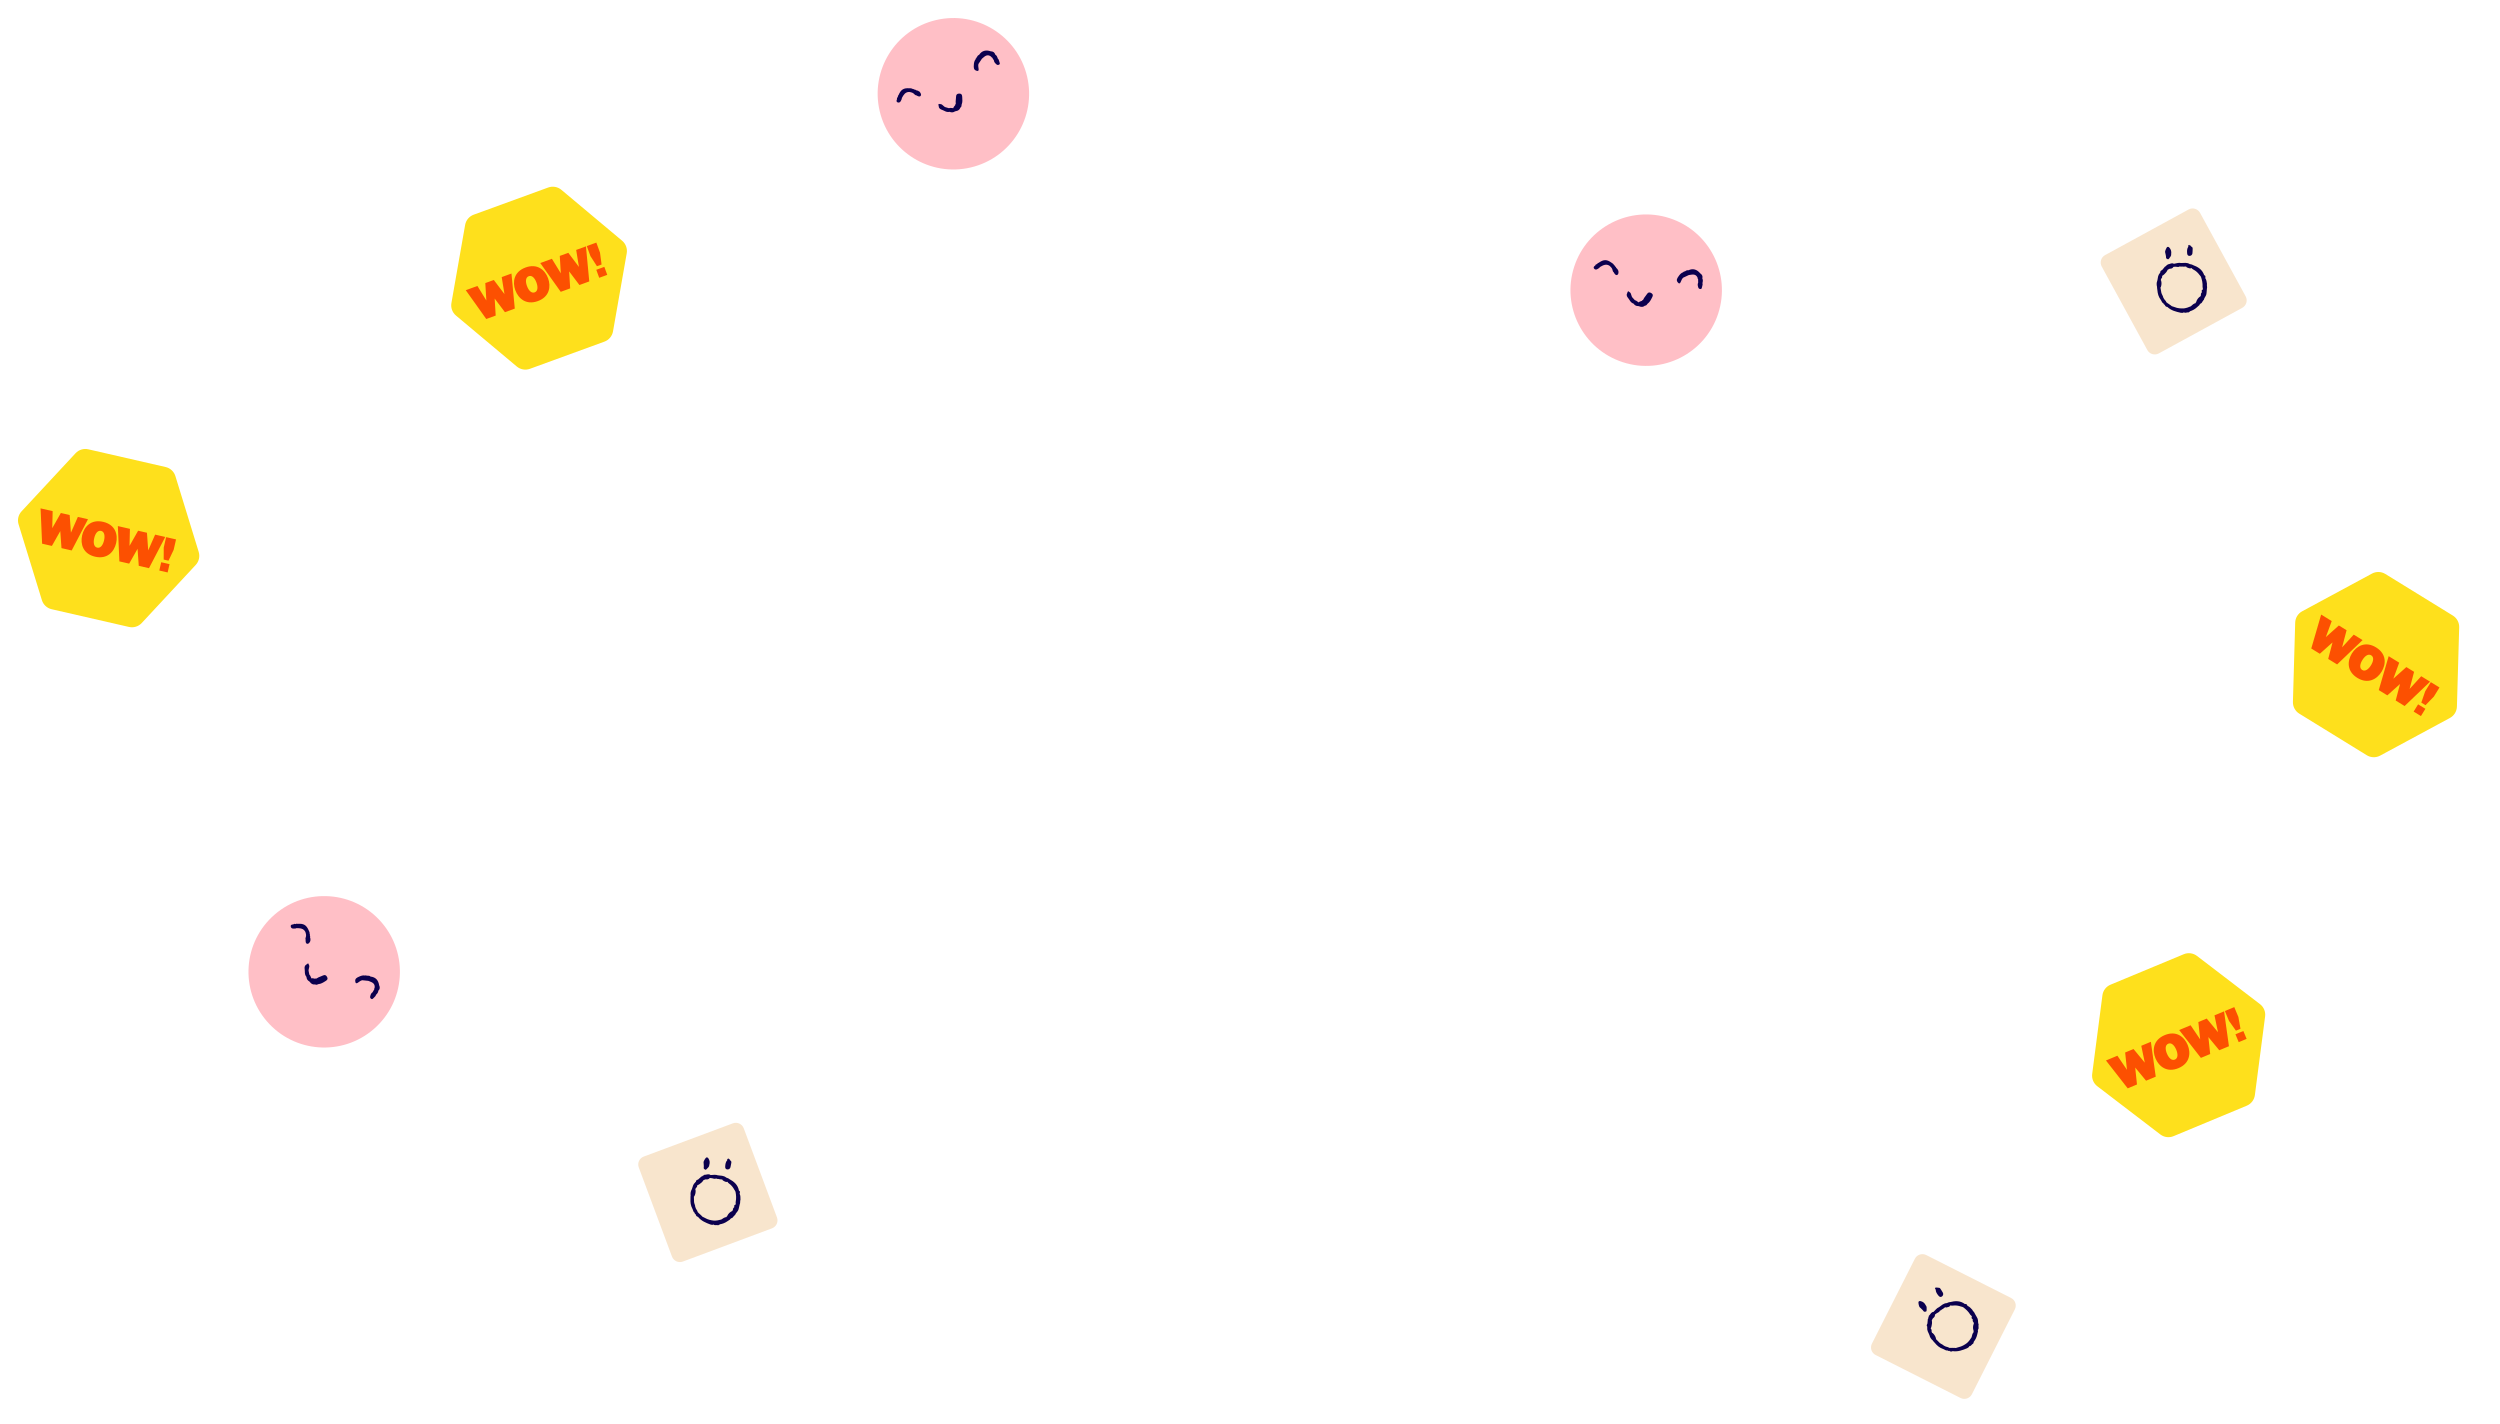 <svg width="690" height="393" viewBox="0 0 690 393" fill="none" xmlns="http://www.w3.org/2000/svg">
<path d="M14.258 168.146C12.976 167.852 11.948 166.897 11.562 165.64L5.127 144.714C4.741 143.457 5.054 142.09 5.95 141.127L20.854 125.091C21.75 124.128 23.091 123.716 24.373 124.01L45.712 128.9C46.994 129.194 48.021 130.149 48.408 131.406L54.842 152.332C55.229 153.588 54.915 154.956 54.02 155.919L39.115 171.954C38.22 172.918 36.879 173.33 35.597 173.036L14.258 168.146Z" fill="#FEE01C"/>
<path d="M19.789 151.927L16.97 151.281L16.635 146.586L14.323 150.675L11.619 150.055L11.199 140.311L14.533 141.075L14.421 145.777L16.791 141.592L19.231 142.151L19.575 147.018L21.489 142.669L24.285 143.309L19.789 151.927ZM26.835 151.154C27.797 151.375 28.442 150.353 28.717 149.149C28.993 147.946 28.858 146.746 27.896 146.525C26.922 146.302 26.277 147.324 26.002 148.527C25.726 149.73 25.861 150.931 26.835 151.154ZM22.67 147.752C23.216 145.368 25.111 143.258 28.468 144.027C31.814 144.794 32.601 147.519 32.054 149.902C31.508 152.286 29.608 154.419 26.262 153.652C22.905 152.883 22.124 150.135 22.67 147.752ZM41.118 156.815L38.299 156.169L37.964 151.474L35.652 155.563L32.948 154.943L32.528 145.199L35.862 145.963L35.749 150.665L38.12 146.48L40.56 147.039L40.904 151.906L42.818 147.557L45.613 148.197L41.118 156.815ZM45.849 148.252L48.588 148.879L47.929 151.755L46.507 154.746L45.178 154.441L45.19 151.128L45.849 148.252ZM43.966 157.468L44.491 155.176L46.794 155.704L46.269 157.996L43.966 157.468Z" fill="#FC5001"/>
<path d="M634.596 196.965C633.477 196.276 632.81 195.041 632.848 193.726L633.474 171.843C633.512 170.528 634.248 169.334 635.405 168.709L654.67 158.31C655.827 157.685 657.23 157.725 658.349 158.415L676.988 169.899C678.107 170.589 678.774 171.824 678.736 173.138L678.11 195.022C678.072 196.336 677.336 197.531 676.179 198.156L656.914 208.555C655.757 209.18 654.354 209.139 653.235 208.45L634.596 196.965Z" fill="#FEE01C"/>
<path d="M645.045 183.384L642.583 181.867L643.774 177.312L640.271 180.442L637.909 178.987L640.641 169.624L643.553 171.418L641.936 175.835L645.525 172.633L647.657 173.946L646.419 178.666L649.628 175.161L652.07 176.666L645.045 183.384ZM651.966 184.914C652.807 185.432 653.745 184.671 654.393 183.62C655.04 182.569 655.298 181.389 654.458 180.871C653.607 180.347 652.668 181.108 652.021 182.159C651.373 183.21 651.115 184.39 651.966 184.914ZM649.115 180.354C650.397 178.273 652.869 176.882 655.802 178.689C658.724 180.49 658.594 183.323 657.311 185.405C656.029 187.486 653.544 188.897 650.622 187.096C647.689 185.289 647.832 182.436 649.115 180.354ZM663.674 194.862L661.212 193.345L662.403 188.791L658.901 191.921L656.539 190.466L659.27 181.102L662.183 182.897L660.566 187.313L664.154 184.112L666.286 185.425L665.049 190.145L668.258 186.64L670.7 188.145L663.674 194.862ZM670.905 188.271L673.297 189.745L671.75 192.257L669.443 194.633L668.282 193.918L669.358 190.784L670.905 188.271ZM666.162 196.395L667.396 194.394L669.407 195.633L668.174 197.635L666.162 196.395Z" fill="#FC5001"/>
<circle cx="454.348" cy="80.09" r="20.899" transform="rotate(18.058 454.348 80.09)" fill="#FFBFC6"/>
<path fill-rule="evenodd" clip-rule="evenodd" d="M469.871 78.152C469.976 77.714 470.077 77.277 469.84 76.85C470.025 76.217 469.759 75.773 469.248 75.43C468.357 74.372 467.294 73.994 465.982 74.603C465.659 74.528 465.395 74.653 465.149 74.845L465.149 74.846C465.019 74.83 464.913 74.863 464.844 74.981L464.849 75.001C464.704 74.956 464.597 74.997 464.542 75.143L464.537 75.144C463.987 75.331 463.614 75.776 463.32 76.204C463.298 76.235 463.276 76.266 463.254 76.298C462.915 76.784 462.521 77.351 463.108 77.979L463.11 77.984C463.454 78.43 463.712 78.199 463.867 77.841C463.894 77.778 463.92 77.714 463.947 77.651L463.947 77.651C464.097 77.29 464.245 76.933 464.54 76.656L464.561 76.641C465.069 76.403 465.576 76.164 466.086 75.926C466.171 75.912 466.256 75.897 466.341 75.882C467.225 75.727 468.108 75.571 468.569 76.727C468.528 76.859 468.54 76.975 468.679 77.044C468.682 77.207 468.684 77.37 468.687 77.533C468.69 77.696 468.692 77.859 468.694 78.022C468.462 78.457 468.589 78.891 468.714 79.314L468.726 79.357C468.81 79.643 469.06 79.783 469.353 79.778C469.648 79.772 469.697 79.517 469.737 79.309L469.742 79.284C469.761 79.182 469.79 79.08 469.819 78.978C469.896 78.71 469.973 78.44 469.871 78.152ZM465.172 74.892L465.162 74.871L465.174 74.891L465.174 74.891C465.182 74.906 465.191 74.921 465.199 74.937C465.197 74.936 465.194 74.938 465.194 74.938C465.187 74.922 465.18 74.907 465.172 74.892ZM464.713 75.253C464.713 75.253 464.716 75.235 464.72 75.216L464.725 75.217L464.713 75.253ZM455.797 80.912C455.291 80.592 454.895 80.646 454.589 81.124C454.458 81.328 454.31 81.519 454.163 81.71C453.899 82.051 453.636 82.392 453.472 82.799C453.322 82.805 453.232 82.886 453.183 83.022L453.17 83.032C453.092 83.062 453.012 83.087 452.932 83.113C452.689 83.189 452.446 83.266 452.265 83.473L452.263 83.472C452.173 83.412 452.086 83.344 451.999 83.277C451.77 83.099 451.54 82.92 451.236 82.867C451.135 82.756 451.034 82.647 450.933 82.537L450.932 82.536C450.831 82.426 450.731 82.317 450.63 82.206C450.403 82.004 450.326 81.728 450.249 81.452C450.175 81.186 450.101 80.921 449.894 80.721C449.862 80.703 449.829 80.683 449.797 80.664C449.764 80.644 449.732 80.625 449.699 80.606C449.446 80.275 449.279 80.354 449.172 80.718C449.158 80.755 449.146 80.792 449.133 80.829L449.133 80.829C449.121 80.866 449.108 80.903 449.095 80.94C448.788 81.534 449.095 81.921 449.401 82.309C449.51 82.447 449.62 82.585 449.701 82.733C449.978 83.209 450.299 83.637 450.862 83.807C451.189 84.266 451.62 84.514 452.196 84.477C452.235 84.488 452.274 84.499 452.312 84.51C452.351 84.521 452.39 84.532 452.428 84.543C453.002 84.786 453.542 84.774 454.031 84.342L454.054 84.364C454.375 84.338 454.535 84.109 454.695 83.882L454.734 83.826C455.317 83.407 455.628 82.79 455.937 82.176L455.937 82.175C455.962 82.127 455.986 82.078 456.011 82.03C456.223 81.61 456.311 81.237 455.797 80.912ZM446.562 74.593L446.603 74.625C446.611 74.64 446.622 74.654 446.633 74.668C446.647 74.687 446.661 74.704 446.666 74.721C446.74 75.158 446.742 75.707 446.356 75.874C445.956 76.051 445.708 75.671 445.493 75.341C445.464 75.297 445.436 75.254 445.408 75.213L445.432 75.176C445.216 75.047 445.106 74.816 445.077 74.607C445.002 74.057 444.638 73.726 444.27 73.39C444.251 73.373 444.232 73.356 444.213 73.338C443.25 72.745 442.433 73.217 441.617 73.688L441.598 73.698C441.495 73.889 441.322 73.997 441.148 74.106C441.093 74.14 441.037 74.175 440.984 74.212C440.609 74.477 440.215 74.476 439.957 74.114C439.686 73.735 439.996 73.476 440.304 73.274C440.351 73.014 440.54 72.93 440.772 72.898C440.795 72.869 440.817 72.839 440.839 72.808C440.932 72.681 441.025 72.553 441.214 72.549L441.218 72.545C442.595 71.564 443.469 71.555 444.787 72.508C445.116 72.672 445.366 72.916 445.546 73.235L445.56 73.249C445.695 73.291 445.766 73.373 445.75 73.518C445.924 73.596 446.038 73.722 446.066 73.917L446.081 73.936C446.117 73.972 446.153 74.008 446.19 74.043C446.352 74.198 446.514 74.353 446.562 74.593Z" fill="#0B004E"/>
<path d="M599.897 313.58C598.683 314.085 597.291 313.904 596.247 313.105L578.858 299.804C577.814 299.005 577.275 297.71 577.444 296.406L580.269 274.696C580.438 273.392 581.291 272.278 582.505 271.773L602.718 263.364C603.932 262.859 605.324 263.04 606.368 263.839L623.757 277.14C624.802 277.939 625.341 279.234 625.171 280.538L622.346 302.248C622.177 303.552 621.324 304.666 620.11 305.171L599.897 313.58Z" fill="#FEE01C"/>
<path d="M594.984 297.163L592.314 298.274L589.315 294.645L589.807 299.317L587.245 300.383L581.245 292.693L584.404 291.379L587.042 295.272L586.542 290.489L588.854 289.528L591.96 293.29L590.992 288.638L593.64 287.536L594.984 297.163ZM600.272 292.443C601.183 292.063 601.114 290.857 600.64 289.717C600.166 288.578 599.359 287.678 598.448 288.058C597.525 288.441 597.594 289.648 598.068 290.787C598.542 291.927 599.349 292.826 600.272 292.443ZM594.905 292.09C593.966 289.833 594.283 287.014 597.463 285.692C600.633 284.373 602.855 286.135 603.794 288.393C604.733 290.65 604.425 293.49 601.256 294.809C598.076 296.132 595.844 294.348 594.905 292.09ZM615.187 288.759L612.517 289.869L609.518 286.241L610.01 290.912L607.449 291.978L601.449 284.288L604.607 282.974L607.245 286.868L606.745 282.085L609.057 281.123L612.163 284.886L611.195 280.234L613.844 279.132L615.187 288.759ZM614.067 279.039L616.661 277.96L617.794 280.684L618.374 283.944L617.115 284.468L615.2 281.763L614.067 279.039ZM617.885 287.636L616.982 285.466L619.164 284.558L620.067 286.729L617.885 287.636Z" fill="#FC5001"/>
<path d="M528.5 347.426L516.65 370.846C516.066 371.999 516.527 373.405 517.681 373.989L541.1 385.839C542.254 386.423 543.659 385.961 544.243 384.808L556.093 361.389C556.677 360.235 556.216 358.829 555.062 358.246L531.643 346.396C530.489 345.812 529.083 346.273 528.5 347.426Z" fill="#F8E5CD"/>
<path d="M530.14 359.122C529.869 359.05 529.661 359.076 529.513 359.299C529.406 359.459 529.633 360.586 529.798 360.761C530.158 361.142 530.602 361.44 530.9 361.886C531.056 362.12 531.29 362.03 531.488 362.01C531.709 361.988 531.752 361.816 531.749 361.611C531.743 361.127 531.863 360.627 531.495 360.248C531.193 359.625 530.749 359.282 530.14 359.122Z" fill="#0B004E"/>
<path d="M535.012 357.593C535.27 357.911 535.575 358.102 535.963 357.839C536.29 357.621 536.438 357.187 536.241 356.799C536.043 356.408 535.771 356.052 535.545 355.673C535.357 355.36 535.077 355.414 534.807 355.417C534.665 355.317 534.527 355.27 534.397 355.416L534.396 355.417C534.191 355.337 534.054 355.346 534.122 355.623L534.121 355.628C534.049 355.64 534.011 355.688 534.044 355.753C534.077 355.82 534.139 355.82 534.19 355.767L534.192 355.768C534.173 355.835 534.194 355.889 534.253 355.93C534.254 356.593 534.615 357.105 535.012 357.593Z" fill="#0B004E"/>
<path d="M546.052 366.225C546.093 366.103 546.106 365.978 546.047 365.852C546.211 365.604 545.991 365.373 545.975 365.134C545.94 364.601 545.958 364.057 545.631 363.575C545.599 363.521 545.569 363.466 545.538 363.413C545.383 363.139 545.227 362.864 545.071 362.591C544.944 362.14 544.5 361.892 544.328 361.471C543.945 361.08 543.604 360.633 543.066 360.442C542.886 360.178 542.804 359.761 542.338 359.933C541 358.912 539.582 359.027 538.147 359.395C537.825 359.377 537.586 359.593 537.297 359.664L537.279 359.661C536.398 359.71 535.825 360.31 535.176 360.772C534.515 361.026 534.147 361.623 533.657 362.079C533.067 362.123 532.84 362.606 532.538 362.999C532.376 363.059 532.315 363.177 532.35 363.351L532.347 363.361C532.253 363.418 532.232 363.499 532.274 363.604L532.273 363.607C532.175 363.665 532.162 363.75 532.204 363.855L532.222 363.868C532.029 364.077 532.03 364.346 532.042 364.617C531.949 364.916 532.063 365.258 531.858 365.543C531.711 365.747 531.78 366.001 531.947 366.214C531.877 366.291 531.875 366.377 531.931 366.468C531.821 367.171 532.198 367.758 532.476 368.369C532.461 368.422 532.478 368.462 532.526 368.489C532.64 369.113 533.004 369.588 533.473 369.997C533.506 370.05 533.541 370.102 533.574 370.154C534.189 370.851 534.77 371.588 535.616 372.026C535.877 372.139 536.139 372.251 536.4 372.363C536.419 372.378 536.444 372.39 536.483 372.398C536.81 372.552 537.112 372.808 537.501 372.714C537.649 372.878 537.823 372.9 538.013 372.836C538.311 373.072 538.616 373.095 538.927 372.912C540.369 373.136 541.635 372.645 542.897 372.13C543.178 372.015 543.408 371.836 543.532 371.545C543.928 371.559 544.091 371.232 544.331 371.018C544.51 370.923 544.699 370.834 544.669 370.574L544.673 370.561C544.774 370.513 544.807 370.435 544.764 370.324C545.205 369.762 545.527 369.136 545.688 368.423C545.75 368.172 545.812 367.919 545.874 367.668C545.952 367.532 545.955 367.393 545.862 367.254C545.937 367.192 545.947 367.113 545.908 367.023C546.069 366.783 546.157 366.527 546.052 366.225ZM545.068 362.591C545.058 362.605 545.048 362.619 545.042 362.634C545.048 362.619 545.057 362.604 545.068 362.591ZM532.141 366.122C532.142 366.123 532.142 366.123 532.141 366.122C532.144 366.12 532.144 366.116 532.146 366.113C532.146 366.113 532.146 366.113 532.146 366.111C532.146 366.111 532.146 366.111 532.147 366.112C532.149 366.111 532.15 366.11 532.151 366.109C532.15 366.117 532.147 366.125 532.145 366.132C532.145 366.13 532.143 366.127 532.142 366.126C532.14 366.127 532.139 366.125 532.141 366.122C532.142 366.123 532.141 366.124 532.141 366.122ZM532.39 363.539L532.393 363.537C532.395 363.541 532.397 363.547 532.397 363.547C532.397 363.547 532.393 363.543 532.39 363.539ZM539.816 372.046C539.573 372.026 539.329 371.994 539.088 372.022C539.083 372.021 539.077 372.021 539.072 372.019C538.998 372.008 538.924 372.001 538.848 372.001C538.78 372.002 538.71 372.009 538.642 372.014C538.638 372.014 538.633 372.015 538.629 372.016C538.599 372.018 538.568 372.019 538.537 372.021C538.489 372.023 538.443 372.026 538.396 372.029C538.299 371.973 538.207 371.985 538.118 372.026C538.07 372.017 538.024 372.007 537.979 371.991C537.924 371.964 537.872 371.935 537.817 371.908C537.765 371.875 537.712 371.847 537.655 371.827C537.631 371.816 537.603 371.81 537.579 371.802C537.568 371.798 537.56 371.795 537.549 371.793C537.528 371.787 537.507 371.777 537.484 371.772C537.484 371.774 537.4 371.748 537.398 371.749C537.342 371.732 537.287 371.716 537.23 371.704C537.229 371.707 537.147 371.68 537.146 371.682C537.092 371.665 537.037 371.646 536.982 371.629C536.931 371.608 536.882 371.583 536.831 371.562C536.778 371.515 536.719 371.478 536.65 371.463C536.626 371.449 536.602 371.436 536.575 371.425C536.558 371.421 536.54 371.417 536.522 371.414C536.19 371.063 535.711 370.948 535.354 370.637C535.007 370.284 534.661 369.931 534.314 369.577C534.326 369.514 534.332 369.45 534.325 369.379C534.159 368.795 533.86 368.294 533.384 367.901C533.337 367.888 533.291 367.878 533.246 367.867C533.246 367.797 533.226 367.73 533.181 367.668C533.169 367.657 533.156 367.646 533.142 367.633C533.132 367.527 533.121 367.422 533.111 367.316C533.194 367.032 533.016 366.842 532.863 366.643C532.899 366.605 532.931 366.563 532.95 366.512C533 366.355 533.053 366.201 533.1 366.044C533.233 365.545 533.279 365.036 533.197 364.511C533.186 364.484 533.174 364.458 533.162 364.432C533.25 364.242 533.375 364.07 533.459 363.878C533.544 363.81 533.627 363.74 533.707 363.665C533.865 363.529 533.997 363.375 534.026 363.151C534.015 362.999 534.039 362.882 534.087 362.79C534.252 362.638 534.46 362.532 534.64 362.397C534.742 362.354 534.841 362.309 534.928 362.251C535.028 362.191 535.124 362.125 535.211 362.05C535.26 362.006 535.303 361.958 535.341 361.904C535.364 361.894 535.377 361.867 535.379 361.825C535.385 361.806 535.392 361.788 535.398 361.77C535.396 361.754 535.398 361.745 535.398 361.732C535.423 361.724 535.456 361.71 535.456 361.71L535.478 361.688C535.517 361.706 535.559 361.729 535.577 361.697C535.649 361.673 535.715 361.638 535.771 361.587C535.81 361.545 535.851 361.502 535.89 361.46C536.195 361.3 536.482 361.114 536.737 360.88C536.791 360.852 536.846 360.825 536.9 360.797C536.901 360.795 536.9 360.793 536.9 360.791C536.981 360.825 537.063 360.857 537.146 360.876C537.595 360.759 538.105 360.74 538.34 360.275C538.56 360.384 538.792 360.367 539.023 360.336C539.777 360.236 540.515 360.351 541.246 360.609C541.459 360.647 541.656 360.716 541.844 360.8C542.59 361.344 543.254 361.974 543.75 362.782C543.814 362.887 543.86 363.005 544.005 363.009L543.997 363.016C544.09 363.155 544.181 363.294 544.274 363.433C544.219 363.485 544.169 363.542 544.145 363.622C544.143 363.844 544.242 364.002 544.453 364.089C544.46 364.089 544.465 364.086 544.471 364.086C544.473 364.21 544.469 364.332 544.462 364.455C544.462 364.673 544.544 364.85 544.731 364.978C544.736 364.979 544.74 364.979 544.745 364.98C544.684 365.058 544.709 365.132 544.777 365.201C544.753 365.254 544.763 365.301 544.807 365.343C544.792 365.348 544.777 365.351 544.763 365.359C544.514 365.953 544.489 366.572 544.676 367.212C544.694 367.221 544.71 367.225 544.727 367.23C544.646 367.357 544.677 367.488 544.748 367.62C544.75 367.62 544.753 367.621 544.756 367.623C544.363 368.025 544.288 368.572 544.156 369.096C543.804 369.68 543.402 370.21 542.911 370.658C542.217 371.181 541.474 371.627 540.581 371.817C540.495 371.836 540.413 371.858 540.33 371.887C540.158 371.965 539.988 372.017 539.816 372.046Z" fill="#0B004E"/>
<path d="M202.268 310.043L177.674 319.211C176.463 319.663 175.848 321.008 176.3 322.219L185.467 346.813C185.919 348.024 187.264 348.639 188.476 348.188L213.07 339.02C214.281 338.569 214.896 337.223 214.444 336.012L205.277 311.418C204.825 310.207 203.479 309.592 202.268 310.043Z" fill="#F8E5CD"/>
<path d="M195.54 319.752C195.39 319.516 195.219 319.393 194.959 319.457C194.772 319.502 194.174 320.484 194.176 320.725C194.183 321.249 194.307 321.769 194.224 322.299C194.179 322.577 194.412 322.669 194.571 322.789C194.748 322.922 194.897 322.826 195.034 322.672C195.358 322.313 195.784 322.027 195.771 321.499C195.973 320.836 195.879 320.282 195.54 319.752Z" fill="#0B004E"/>
<path d="M200.156 321.935C200.13 322.344 200.225 322.691 200.689 322.762C201.077 322.822 201.48 322.604 201.599 322.186C201.718 321.764 201.76 321.318 201.85 320.886C201.925 320.529 201.683 320.379 201.482 320.198C201.446 320.028 201.376 319.899 201.182 319.919L201.18 319.919C201.084 319.721 200.977 319.635 200.839 319.884L200.835 319.887C200.774 319.847 200.714 319.856 200.694 319.927C200.673 319.999 200.718 320.041 200.791 320.036L200.792 320.038C200.732 320.074 200.712 320.128 200.728 320.199C200.278 320.687 200.196 321.308 200.156 321.935Z" fill="#0B004E"/>
<path d="M202.412 335.769C202.525 335.707 202.62 335.625 202.662 335.492C202.95 335.421 202.945 335.102 203.096 334.915C203.432 334.5 203.814 334.112 203.901 333.536C203.914 333.475 203.929 333.415 203.942 333.354C204.014 333.047 204.086 332.741 204.157 332.434C204.37 332.016 204.211 331.533 204.371 331.106C204.355 330.56 204.408 330 204.142 329.495C204.188 329.179 204.411 328.817 203.952 328.627C203.661 326.969 202.542 326.092 201.238 325.389C201.013 325.156 200.692 325.153 200.431 325.01L200.42 324.995C199.739 324.434 198.912 324.485 198.121 324.385C197.463 324.123 196.788 324.311 196.118 324.314C195.655 323.947 195.161 324.148 194.672 324.232C194.513 324.166 194.387 324.211 194.295 324.362L194.286 324.368C194.178 324.345 194.108 324.391 194.067 324.497L194.065 324.498C193.953 324.475 193.886 324.528 193.846 324.634L193.85 324.655C193.567 324.678 193.385 324.876 193.21 325.084C192.939 325.24 192.79 325.569 192.446 325.639C192.2 325.689 192.079 325.922 192.057 326.192C191.954 326.202 191.894 326.264 191.872 326.368C191.315 326.81 191.193 327.497 190.983 328.135C190.936 328.163 190.922 328.204 190.939 328.257C190.599 328.793 190.544 329.388 190.612 330.007C190.6 330.068 190.591 330.13 190.579 330.191C190.558 331.121 190.486 332.056 190.809 332.952C190.924 333.212 191.041 333.472 191.157 333.731C191.161 333.755 191.171 333.781 191.194 333.813C191.33 334.148 191.378 334.542 191.727 334.736C191.725 334.957 191.838 335.091 192.022 335.173C192.081 335.549 192.289 335.772 192.641 335.848C193.549 336.991 194.812 337.49 196.088 337.967C196.373 338.074 196.663 338.098 196.952 337.969C197.233 338.247 197.575 338.118 197.897 338.123C198.093 338.175 198.291 338.238 198.446 338.026L198.458 338.02C198.565 338.053 198.642 338.018 198.685 337.907C199.391 337.794 200.052 337.552 200.654 337.137C200.87 336.995 201.087 336.851 201.303 336.708C201.452 336.661 201.549 336.561 201.575 336.396C201.671 336.402 201.733 336.351 201.766 336.258C202.046 336.191 202.285 336.062 202.412 335.769ZM204.155 332.432C204.137 332.435 204.121 332.439 204.106 332.445C204.121 332.439 204.138 332.433 204.155 332.432ZM192.262 326.257C192.262 326.258 192.262 326.258 192.262 326.257C192.265 326.257 192.268 326.254 192.271 326.253C192.271 326.253 192.271 326.253 192.273 326.252C192.273 326.252 192.273 326.252 192.273 326.253C192.275 326.254 192.276 326.254 192.278 326.254C192.272 326.259 192.264 326.262 192.258 326.267C192.259 326.265 192.259 326.261 192.26 326.26C192.258 326.259 192.258 326.258 192.262 326.257C192.262 326.258 192.26 326.258 192.262 326.257ZM194.197 324.527L194.2 324.528C194.199 324.533 194.197 324.538 194.197 324.538C194.197 324.538 194.196 324.532 194.197 324.527ZM193.882 335.816C193.717 335.636 193.559 335.447 193.363 335.304C193.361 335.3 193.356 335.296 193.354 335.292C193.307 335.233 193.257 335.177 193.202 335.126C193.15 335.08 193.095 335.038 193.041 334.996C193.038 334.993 193.034 334.991 193.031 334.988C193.007 334.969 192.983 334.949 192.959 334.93C192.922 334.899 192.887 334.869 192.85 334.84C192.817 334.733 192.741 334.679 192.647 334.649C192.619 334.61 192.592 334.572 192.569 334.529C192.547 334.472 192.529 334.415 192.507 334.358C192.491 334.298 192.471 334.242 192.443 334.189C192.433 334.165 192.416 334.141 192.404 334.119C192.399 334.108 192.395 334.1 192.388 334.092C192.376 334.073 192.368 334.051 192.355 334.032C192.353 334.034 192.309 333.957 192.307 333.957C192.277 333.907 192.247 333.857 192.213 333.81C192.211 333.812 192.169 333.736 192.167 333.737C192.139 333.688 192.111 333.636 192.083 333.587C192.06 333.537 192.04 333.485 192.017 333.435C192.01 333.365 191.992 333.297 191.951 333.24C191.943 333.213 191.934 333.187 191.922 333.161C191.913 333.146 191.902 333.131 191.891 333.116C191.885 332.634 191.611 332.224 191.56 331.754C191.544 331.258 191.53 330.765 191.514 330.269C191.566 330.231 191.613 330.188 191.657 330.132C191.931 329.589 192.052 329.018 191.969 328.407C191.942 328.365 191.915 328.327 191.89 328.289C191.938 328.237 191.968 328.174 191.978 328.098C191.976 328.081 191.974 328.064 191.972 328.046C192.036 327.961 192.1 327.876 192.164 327.792C192.418 327.639 192.416 327.379 192.439 327.129C192.491 327.125 192.543 327.116 192.592 327.092C192.734 327.011 192.878 326.933 193.019 326.85C193.455 326.573 193.834 326.231 194.131 325.789C194.141 325.762 194.15 325.735 194.158 325.707C194.352 325.628 194.56 325.586 194.753 325.502C194.861 325.51 194.97 325.514 195.08 325.514C195.288 325.521 195.489 325.497 195.662 325.353C195.757 325.233 195.854 325.164 195.952 325.128C196.176 325.129 196.401 325.192 196.625 325.215C196.729 325.253 196.832 325.287 196.935 325.303C197.049 325.327 197.164 325.343 197.28 325.348C197.345 325.348 197.41 325.342 197.474 325.328C197.498 325.337 197.526 325.326 197.556 325.296C197.573 325.287 197.59 325.278 197.607 325.268C197.617 325.256 197.624 325.25 197.633 325.241C197.657 325.251 197.69 325.264 197.69 325.264L197.722 325.263C197.738 325.303 197.753 325.348 197.788 325.337C197.858 325.368 197.93 325.386 198.005 325.387C198.062 325.383 198.121 325.379 198.179 325.374C198.512 325.463 198.848 325.523 199.195 325.524C199.253 325.539 199.312 325.557 199.37 325.573C199.372 325.571 199.373 325.57 199.375 325.568C199.411 325.648 199.449 325.727 199.498 325.797C199.907 326.017 200.295 326.348 200.782 326.166C200.871 326.395 201.052 326.54 201.243 326.674C201.865 327.112 202.33 327.697 202.691 328.383C202.822 328.555 202.92 328.739 203.001 328.929C203.181 329.835 203.24 330.748 203.057 331.678C203.032 331.799 202.986 331.916 203.09 332.018L203.08 332.018C203.054 332.183 203.026 332.346 203 332.511C202.924 332.512 202.849 332.52 202.777 332.563C202.625 332.724 202.59 332.908 202.686 333.115C202.692 333.12 202.697 333.121 202.702 333.125C202.619 333.217 202.534 333.305 202.446 333.39C202.297 333.55 202.238 333.736 202.288 333.957C202.291 333.961 202.294 333.964 202.296 333.968C202.199 333.984 202.167 334.055 202.171 334.152C202.117 334.174 202.092 334.216 202.095 334.277C202.081 334.27 202.069 334.262 202.053 334.259C201.467 334.526 201.029 334.964 200.732 335.561C200.739 335.579 200.748 335.594 200.757 335.609C200.611 335.647 200.546 335.764 200.508 335.909C200.509 335.911 200.511 335.913 200.512 335.917C199.951 335.946 199.524 336.297 199.072 336.592C198.417 336.783 197.762 336.9 197.097 336.896C196.233 336.809 195.385 336.633 194.599 336.166C194.523 336.121 194.448 336.082 194.368 336.047C194.188 335.988 194.028 335.911 193.882 335.816Z" fill="#0B004E"/>
<path d="M604.044 57.82L581.009 70.401C579.875 71.021 579.458 72.44 580.078 73.575L592.659 96.61C593.279 97.744 594.698 98.161 595.833 97.541L618.868 84.96C620.002 84.34 620.419 82.921 619.799 81.786L607.218 58.751C606.598 57.617 605.179 57.2 604.044 57.82Z" fill="#F8E5CD"/>
<path d="M598.77 68.38C598.587 68.168 598.401 68.071 598.152 68.171C597.973 68.242 597.522 69.3 597.558 69.537C597.64 70.055 597.837 70.552 597.83 71.088C597.826 71.37 598.069 71.428 598.244 71.524C598.438 71.63 598.571 71.514 598.685 71.343C598.954 70.941 599.336 70.597 599.247 70.076C599.352 69.391 599.18 68.857 598.77 68.38Z" fill="#0B004E"/>
<path d="M603.649 69.888C603.681 70.297 603.825 70.626 604.293 70.63C604.686 70.635 605.054 70.362 605.112 69.931C605.17 69.496 605.148 69.049 605.176 68.609C605.199 68.245 604.938 68.13 604.713 67.979C604.653 67.817 604.566 67.699 604.376 67.746L604.375 67.746C604.251 67.564 604.133 67.494 604.032 67.761L604.028 67.764C603.962 67.733 603.904 67.751 603.894 67.824C603.884 67.898 603.935 67.933 604.006 67.918L604.008 67.92C603.953 67.965 603.941 68.021 603.967 68.088C603.591 68.635 603.599 69.261 603.649 69.888Z" fill="#0B004E"/>
<path d="M607.854 83.248C607.957 83.17 608.039 83.076 608.062 82.938C608.337 82.827 608.287 82.512 608.409 82.305C608.682 81.846 609.005 81.408 609.009 80.826C609.014 80.763 609.02 80.701 609.024 80.639C609.052 80.326 609.079 80.012 609.105 79.698C609.256 79.255 609.03 78.799 609.128 78.354C609.034 77.815 609.006 77.254 608.671 76.791C608.672 76.472 608.841 76.081 608.359 75.959C607.835 74.36 606.602 73.651 605.212 73.141C604.956 72.943 604.637 72.986 604.358 72.882L604.345 72.868C603.592 72.41 602.78 72.579 601.984 72.592C601.294 72.427 600.653 72.71 599.991 72.808C599.48 72.511 599.019 72.78 598.547 72.932C598.38 72.89 598.263 72.952 598.193 73.115L598.184 73.122C598.075 73.115 598.012 73.17 597.987 73.281L597.985 73.283C597.871 73.276 597.812 73.338 597.787 73.449L597.795 73.469C597.517 73.532 597.365 73.754 597.222 73.984C596.976 74.177 596.876 74.524 596.545 74.643C596.309 74.728 596.222 74.976 596.238 75.246C596.138 75.27 596.088 75.34 596.081 75.446C595.593 75.963 595.57 76.661 595.453 77.322C595.411 77.357 595.402 77.399 595.427 77.448C595.167 78.028 595.198 78.625 595.353 79.228C595.35 79.29 595.349 79.353 595.346 79.415C595.459 80.338 595.52 81.274 595.968 82.114C596.119 82.355 596.272 82.596 596.423 82.836C596.43 82.859 596.445 82.883 596.472 82.912C596.654 83.224 596.758 83.607 597.131 83.749C597.16 83.968 597.291 84.085 597.485 84.14C597.597 84.503 597.834 84.694 598.194 84.72C599.256 85.722 600.577 86.035 601.908 86.326C602.205 86.39 602.496 86.373 602.763 86.204C603.082 86.439 603.401 86.263 603.72 86.222C603.922 86.245 604.127 86.279 604.251 86.048L604.261 86.04C604.372 86.057 604.443 86.012 604.47 85.896C605.152 85.683 605.773 85.349 606.309 84.853C606.502 84.681 606.697 84.508 606.89 84.336C607.031 84.268 607.112 84.155 607.115 83.988C607.211 83.98 607.264 83.921 607.284 83.824C607.552 83.717 607.77 83.556 607.854 83.248ZM609.103 79.696C609.086 79.702 609.071 79.708 609.057 79.716C609.071 79.708 609.086 79.7 609.103 79.696ZM596.451 75.28C596.451 75.282 596.451 75.282 596.451 75.28C596.454 75.281 596.456 75.277 596.46 75.275C596.46 75.275 596.46 75.275 596.461 75.274C596.461 75.274 596.461 75.274 596.461 75.276C596.463 75.276 596.465 75.276 596.466 75.276C596.461 75.281 596.454 75.286 596.449 75.291C596.449 75.289 596.449 75.285 596.449 75.284C596.448 75.284 596.448 75.282 596.451 75.28C596.451 75.282 596.449 75.282 596.451 75.28ZM598.12 73.293L598.123 73.293C598.123 73.298 598.121 73.303 598.121 73.303C598.121 73.303 598.119 73.298 598.12 73.293ZM599.417 84.511C599.229 84.356 599.045 84.192 598.831 84.079C598.828 84.075 598.823 84.071 598.82 84.067C598.765 84.016 598.708 83.968 598.646 83.925C598.589 83.887 598.528 83.853 598.468 83.819C598.465 83.817 598.46 83.815 598.457 83.813C598.431 83.797 598.404 83.781 598.378 83.766C598.337 83.74 598.298 83.716 598.257 83.692C598.209 83.591 598.126 83.549 598.029 83.532C597.995 83.498 597.963 83.464 597.935 83.424C597.905 83.371 597.879 83.318 597.849 83.264C597.825 83.207 597.797 83.154 597.762 83.105C597.748 83.083 597.728 83.062 597.712 83.042C597.706 83.032 597.701 83.025 597.693 83.017C597.679 83.001 597.668 82.98 597.652 82.963C597.65 82.965 597.596 82.896 597.594 82.895C597.557 82.85 597.52 82.805 597.48 82.764C597.478 82.765 597.426 82.696 597.424 82.698C597.389 82.653 597.354 82.606 597.319 82.561C597.289 82.515 597.262 82.467 597.232 82.42C597.215 82.352 597.188 82.287 597.139 82.236C597.127 82.211 597.115 82.187 597.099 82.163C597.088 82.15 597.075 82.136 597.062 82.123C596.987 81.646 596.658 81.28 596.54 80.822C596.454 80.333 596.369 79.847 596.283 79.359C596.329 79.313 596.37 79.264 596.405 79.202C596.599 78.626 596.637 78.044 596.467 77.45C596.435 77.413 596.403 77.379 596.373 77.345C596.412 77.287 596.434 77.22 596.432 77.143C596.428 77.127 596.423 77.111 596.419 77.093C596.471 77 596.522 76.907 596.573 76.814C596.803 76.626 596.763 76.369 596.751 76.119C596.802 76.108 596.852 76.091 596.897 76.06C597.026 75.959 597.157 75.862 597.285 75.76C597.677 75.424 598.003 75.031 598.234 74.551C598.24 74.523 598.245 74.495 598.249 74.466C598.429 74.36 598.63 74.288 598.809 74.178C598.917 74.171 599.025 74.16 599.134 74.143C599.341 74.12 599.537 74.068 599.688 73.901C599.764 73.769 599.851 73.687 599.942 73.637C600.164 73.606 600.396 73.637 600.62 73.627C600.729 73.65 600.836 73.669 600.941 73.67C601.057 73.677 601.173 73.677 601.288 73.665C601.353 73.656 601.416 73.641 601.478 73.618C601.503 73.623 601.529 73.609 601.554 73.574C601.569 73.563 601.585 73.551 601.601 73.54C601.608 73.526 601.615 73.519 601.622 73.509C601.647 73.516 601.682 73.524 601.682 73.524L601.713 73.518C601.735 73.555 601.757 73.598 601.789 73.582C601.863 73.602 601.936 73.611 602.011 73.601C602.067 73.588 602.125 73.576 602.181 73.563C602.524 73.604 602.865 73.615 603.208 73.566C603.269 73.573 603.329 73.582 603.389 73.59C603.391 73.588 603.391 73.586 603.393 73.585C603.44 73.659 603.489 73.731 603.547 73.794C603.983 73.953 604.415 74.225 604.871 73.975C604.991 74.19 605.192 74.307 605.4 74.413C606.077 74.757 606.621 75.271 607.077 75.898C607.23 76.05 607.355 76.218 607.461 76.394C607.768 77.264 607.958 78.16 607.909 79.107C607.902 79.23 607.872 79.353 607.99 79.438L607.98 79.44C607.978 79.607 607.974 79.772 607.971 79.94C607.896 79.951 607.823 79.97 607.758 80.023C607.631 80.204 607.622 80.391 607.747 80.582C607.753 80.586 607.759 80.586 607.763 80.59C607.695 80.693 607.623 80.792 607.548 80.889C607.423 81.068 607.391 81.26 607.473 81.472C607.476 81.476 607.479 81.478 607.483 81.482C607.389 81.511 607.367 81.587 607.384 81.682C607.334 81.711 607.315 81.757 607.328 81.816C607.313 81.812 607.3 81.805 607.283 81.804C606.741 82.152 606.37 82.648 606.161 83.282C606.171 83.299 606.182 83.312 606.193 83.325C606.054 83.384 606.006 83.51 605.989 83.658C605.991 83.66 605.993 83.662 605.994 83.666C605.443 83.774 605.071 84.183 604.665 84.539C604.044 84.821 603.413 85.03 602.754 85.121C601.886 85.159 601.021 85.105 600.177 84.755C600.096 84.722 600.016 84.694 599.931 84.671C599.746 84.638 599.576 84.585 599.417 84.511Z" fill="#0B004E"/>
<circle cx="263.134" cy="25.878" r="20.899" transform="rotate(-13.255 263.134 25.878)" fill="#FFBFC6"/>
<path fill-rule="evenodd" clip-rule="evenodd" d="M275.388 16.158C275.25 15.729 275.109 15.304 274.684 15.062C274.514 14.425 274.055 14.184 273.441 14.157C272.13 13.716 271.025 13.946 270.221 15.147C269.905 15.251 269.745 15.496 269.635 15.788L269.635 15.788C269.516 15.842 269.442 15.926 269.445 16.062L269.46 16.077C269.312 16.114 269.242 16.204 269.271 16.358L269.267 16.361C268.895 16.807 268.807 17.38 268.778 17.899C268.776 17.936 268.774 17.975 268.771 18.013C268.734 18.605 268.692 19.294 269.519 19.526L269.525 19.529C270.05 19.731 270.151 19.4 270.096 19.013C270.087 18.945 270.076 18.877 270.066 18.81L270.066 18.809C270.007 18.422 269.948 18.041 270.055 17.651L270.066 17.628C270.376 17.16 270.685 16.692 270.997 16.224C271.063 16.168 271.128 16.111 271.193 16.054C271.867 15.461 272.54 14.87 273.535 15.617C273.569 15.752 273.639 15.845 273.794 15.832C273.88 15.97 273.967 16.107 274.054 16.245C274.141 16.383 274.228 16.521 274.315 16.659C274.342 17.151 274.677 17.456 275.003 17.752L275.036 17.783C275.256 17.984 275.542 17.974 275.79 17.817C276.04 17.658 275.949 17.415 275.874 17.216L275.866 17.193C275.829 17.095 275.801 16.993 275.773 16.891L275.773 16.891C275.699 16.622 275.625 16.352 275.388 16.158ZM269.679 15.815L269.659 15.802L269.68 15.814C269.695 15.822 269.71 15.831 269.725 15.84C269.723 15.841 269.721 15.843 269.721 15.843C269.708 15.834 269.693 15.825 269.679 15.815ZM269.474 16.363C269.474 16.363 269.468 16.346 269.461 16.327L269.465 16.326L269.474 16.363ZM264.8 25.826C264.201 25.816 263.891 26.068 263.878 26.635C263.872 26.877 263.845 27.117 263.819 27.357L263.819 27.357C263.771 27.786 263.723 28.214 263.794 28.647C263.669 28.729 263.634 28.845 263.663 28.987L263.658 29.003C263.607 29.069 263.552 29.132 263.496 29.195C263.328 29.387 263.161 29.579 263.114 29.849L263.112 29.849C263.003 29.845 262.894 29.832 262.785 29.82C262.496 29.787 262.207 29.754 261.92 29.866C261.776 29.824 261.632 29.783 261.489 29.742C261.346 29.7 261.202 29.659 261.058 29.617C260.76 29.562 260.55 29.366 260.341 29.171C260.14 28.982 259.939 28.794 259.658 28.731C259.621 28.732 259.583 28.732 259.545 28.732C259.507 28.733 259.469 28.733 259.432 28.734C259.043 28.582 258.941 28.737 259.039 29.104C259.047 29.142 259.056 29.18 259.064 29.218L259.064 29.219C259.072 29.257 259.081 29.295 259.089 29.333C259.136 30 259.599 30.172 260.062 30.343C260.227 30.404 260.392 30.466 260.539 30.549C261.023 30.812 261.52 31.012 262.088 30.864C262.606 31.086 263.104 31.074 263.577 30.743C263.616 30.732 263.654 30.721 263.693 30.711C263.732 30.7 263.771 30.689 263.809 30.679C264.426 30.588 264.881 30.298 265.074 29.674L265.105 29.68C265.366 29.492 265.384 29.213 265.402 28.936L265.407 28.868C265.687 28.207 265.632 27.518 265.577 26.833C265.572 26.778 265.568 26.724 265.564 26.67C265.527 26.201 265.409 25.837 264.8 25.826ZM253.624 25.228L253.676 25.234C253.691 25.242 253.707 25.249 253.724 25.255C253.745 25.264 253.766 25.272 253.779 25.283C254.069 25.619 254.356 26.086 254.114 26.43C253.864 26.788 253.455 26.593 253.099 26.422C253.052 26.4 253.005 26.377 252.961 26.357L252.962 26.313C252.71 26.315 252.495 26.175 252.363 26.011C252.013 25.581 251.53 25.487 251.04 25.392C251.015 25.387 250.99 25.382 250.965 25.377C249.834 25.37 249.381 26.198 248.928 27.024L248.918 27.043C248.929 27.26 248.837 27.442 248.745 27.625C248.716 27.684 248.687 27.742 248.661 27.801C248.478 28.223 248.14 28.427 247.732 28.252C247.303 28.068 247.434 27.686 247.591 27.353C247.497 27.107 247.615 26.937 247.796 26.789C247.801 26.752 247.804 26.715 247.807 26.678C247.82 26.521 247.833 26.363 247.993 26.261L247.994 26.256C248.66 24.701 249.403 24.24 251.024 24.369C251.39 24.338 251.73 24.416 252.05 24.596L252.069 24.6C252.206 24.566 252.31 24.599 252.371 24.731C252.56 24.707 252.723 24.756 252.849 24.908L252.871 24.916C252.921 24.929 252.971 24.94 253.02 24.951C253.24 25 253.458 25.048 253.624 25.228Z" fill="#0B004E"/>
<path d="M146.258 101.792C145.023 102.243 143.641 102 142.633 101.156L125.852 87.095C124.844 86.251 124.363 84.932 124.591 83.637L128.377 62.075C128.605 60.779 129.506 59.704 130.741 59.253L151.308 51.751C152.544 51.301 153.926 51.543 154.934 52.388L171.714 66.448C172.722 67.293 173.203 68.611 172.975 69.906L169.189 91.469C168.961 92.764 168.06 93.84 166.825 94.29L146.258 101.792Z" fill="#FEE01C"/>
<path d="M142.08 85.173L139.363 86.164L136.528 82.405L136.812 87.094L134.205 88.045L128.553 80.096L131.767 78.924L134.23 82.931L133.943 78.13L136.295 77.272L139.23 81.169L138.47 76.479L141.165 75.496L142.08 85.173ZM147.572 80.692C148.5 80.353 148.484 79.145 148.061 77.986C147.638 76.826 146.872 75.892 145.944 76.23C145.006 76.572 145.021 77.781 145.444 78.94C145.867 80.1 146.633 81.034 147.572 80.692ZM142.226 80.101C141.388 77.804 141.83 75.003 145.066 73.822C148.291 72.646 150.433 74.505 151.271 76.802C152.109 79.099 151.675 81.923 148.45 83.099C145.214 84.279 143.064 82.398 142.226 80.101ZM162.637 77.674L159.92 78.665L157.085 74.907L157.369 79.596L154.762 80.546L149.11 72.598L152.324 71.425L154.786 75.432L154.499 70.632L156.852 69.774L159.787 73.671L159.027 68.98L161.722 67.997L162.637 77.674ZM161.949 67.914L164.589 66.952L165.6 69.724L166.034 73.006L164.753 73.474L162.96 70.686L161.949 67.914ZM165.382 76.673L164.576 74.464L166.796 73.654L167.602 75.863L165.382 76.673Z" fill="#FC5001"/>
<circle cx="89.479" cy="268.22" r="20.899" transform="rotate(49.138 89.479 268.22)" fill="#FFBFC6"/>
<path fill-rule="evenodd" clip-rule="evenodd" d="M103.771 274.581C104.087 274.26 104.399 273.937 104.417 273.449C104.902 273.003 104.903 272.485 104.642 271.928C104.426 270.562 103.71 269.69 102.272 269.533C102.034 269.302 101.743 269.273 101.433 269.311L101.433 269.312C101.33 269.231 101.222 269.204 101.102 269.27L101.096 269.29C100.995 269.176 100.882 269.156 100.76 269.253L100.755 269.251C100.188 269.128 99.639 269.316 99.166 269.53C99.131 269.546 99.096 269.561 99.061 269.577C98.52 269.819 97.889 270.1 98.068 270.941L98.067 270.947C98.131 271.506 98.472 271.442 98.789 271.215C98.845 271.175 98.9 271.134 98.955 271.093L98.956 271.093C99.271 270.861 99.582 270.633 99.977 270.547L100.003 270.546C100.561 270.603 101.119 270.661 101.678 270.721C101.758 270.753 101.839 270.784 101.919 270.815C102.757 271.138 103.593 271.46 103.392 272.688C103.289 272.78 103.238 272.886 103.322 273.017C103.24 273.158 103.158 273.298 103.076 273.439L103.075 273.441C102.994 273.581 102.912 273.722 102.83 273.862C102.406 274.114 102.292 274.552 102.18 274.978L102.168 275.022C102.092 275.31 102.234 275.559 102.488 275.706C102.744 275.854 102.917 275.66 103.059 275.502L103.076 275.484C103.145 275.406 103.222 275.334 103.3 275.261L103.3 275.261C103.504 275.071 103.709 274.88 103.771 274.581ZM101.43 269.363L101.432 269.34L101.431 269.363L101.431 269.363C101.431 269.381 101.43 269.398 101.429 269.415C101.428 269.414 101.424 269.413 101.424 269.413C101.426 269.397 101.428 269.38 101.43 269.363ZM100.85 269.435C100.85 269.435 100.862 269.422 100.875 269.407L100.878 269.41L100.85 269.435ZM90.295 269.672C90.026 269.137 89.659 268.979 89.15 269.23C88.934 269.337 88.709 269.424 88.483 269.512L88.483 269.512C88.081 269.668 87.68 269.824 87.329 270.088C87.198 270.015 87.079 270.038 86.967 270.13L86.951 270.132C86.869 270.117 86.787 270.098 86.705 270.078C86.457 270.018 86.21 269.958 85.948 270.042L85.947 270.04C85.901 269.942 85.861 269.839 85.822 269.737C85.717 269.466 85.612 269.194 85.38 268.992C85.35 268.845 85.32 268.699 85.291 268.552C85.261 268.406 85.231 268.26 85.201 268.113C85.112 267.823 85.188 267.547 85.265 267.27C85.338 267.005 85.412 266.739 85.338 266.462C85.32 266.429 85.302 266.395 85.284 266.362C85.266 266.329 85.249 266.295 85.231 266.262C85.184 265.847 85.001 265.829 84.721 266.086C84.69 266.111 84.66 266.136 84.631 266.161L84.63 266.161C84.6 266.186 84.571 266.211 84.54 266.236C83.971 266.587 84.034 267.077 84.096 267.567C84.118 267.741 84.141 267.916 84.134 268.085C84.126 268.635 84.18 269.168 84.574 269.604C84.617 270.166 84.858 270.601 85.371 270.866C85.398 270.896 85.426 270.925 85.453 270.955C85.481 270.984 85.508 271.013 85.536 271.043C85.901 271.548 86.37 271.816 87.012 271.698L87.02 271.728C87.309 271.872 87.564 271.759 87.818 271.647L87.88 271.619C88.596 271.561 89.18 271.193 89.763 270.827C89.809 270.798 89.855 270.769 89.901 270.74C90.299 270.49 90.568 270.216 90.295 269.672ZM85.649 259.495L85.667 259.544C85.667 259.561 85.669 259.579 85.671 259.596C85.673 259.619 85.676 259.642 85.672 259.659C85.509 260.071 85.228 260.542 84.811 260.486C84.377 260.431 84.361 259.978 84.347 259.584C84.345 259.531 84.344 259.48 84.341 259.431L84.38 259.411C84.262 259.189 84.286 258.934 84.37 258.741C84.589 258.231 84.449 257.76 84.306 257.282C84.299 257.257 84.292 257.233 84.284 257.208C83.766 256.203 82.823 256.185 81.881 256.167L81.859 256.167C81.673 256.277 81.468 256.28 81.263 256.283C81.198 256.284 81.133 256.285 81.068 256.29C80.61 256.323 80.273 256.118 80.239 255.676C80.203 255.211 80.601 255.149 80.97 255.135C81.144 254.937 81.35 254.963 81.565 255.054C81.599 255.042 81.634 255.027 81.668 255.013C81.814 254.951 81.959 254.89 82.124 254.984L82.129 254.983C83.815 254.853 84.568 255.297 85.204 256.793C85.402 257.104 85.49 257.441 85.48 257.808L85.484 257.827C85.578 257.932 85.597 258.04 85.508 258.155C85.617 258.312 85.65 258.479 85.573 258.66L85.576 258.684C85.588 258.734 85.601 258.783 85.614 258.832C85.673 259.049 85.731 259.265 85.649 259.495Z" fill="#0B004E"/>
</svg>
